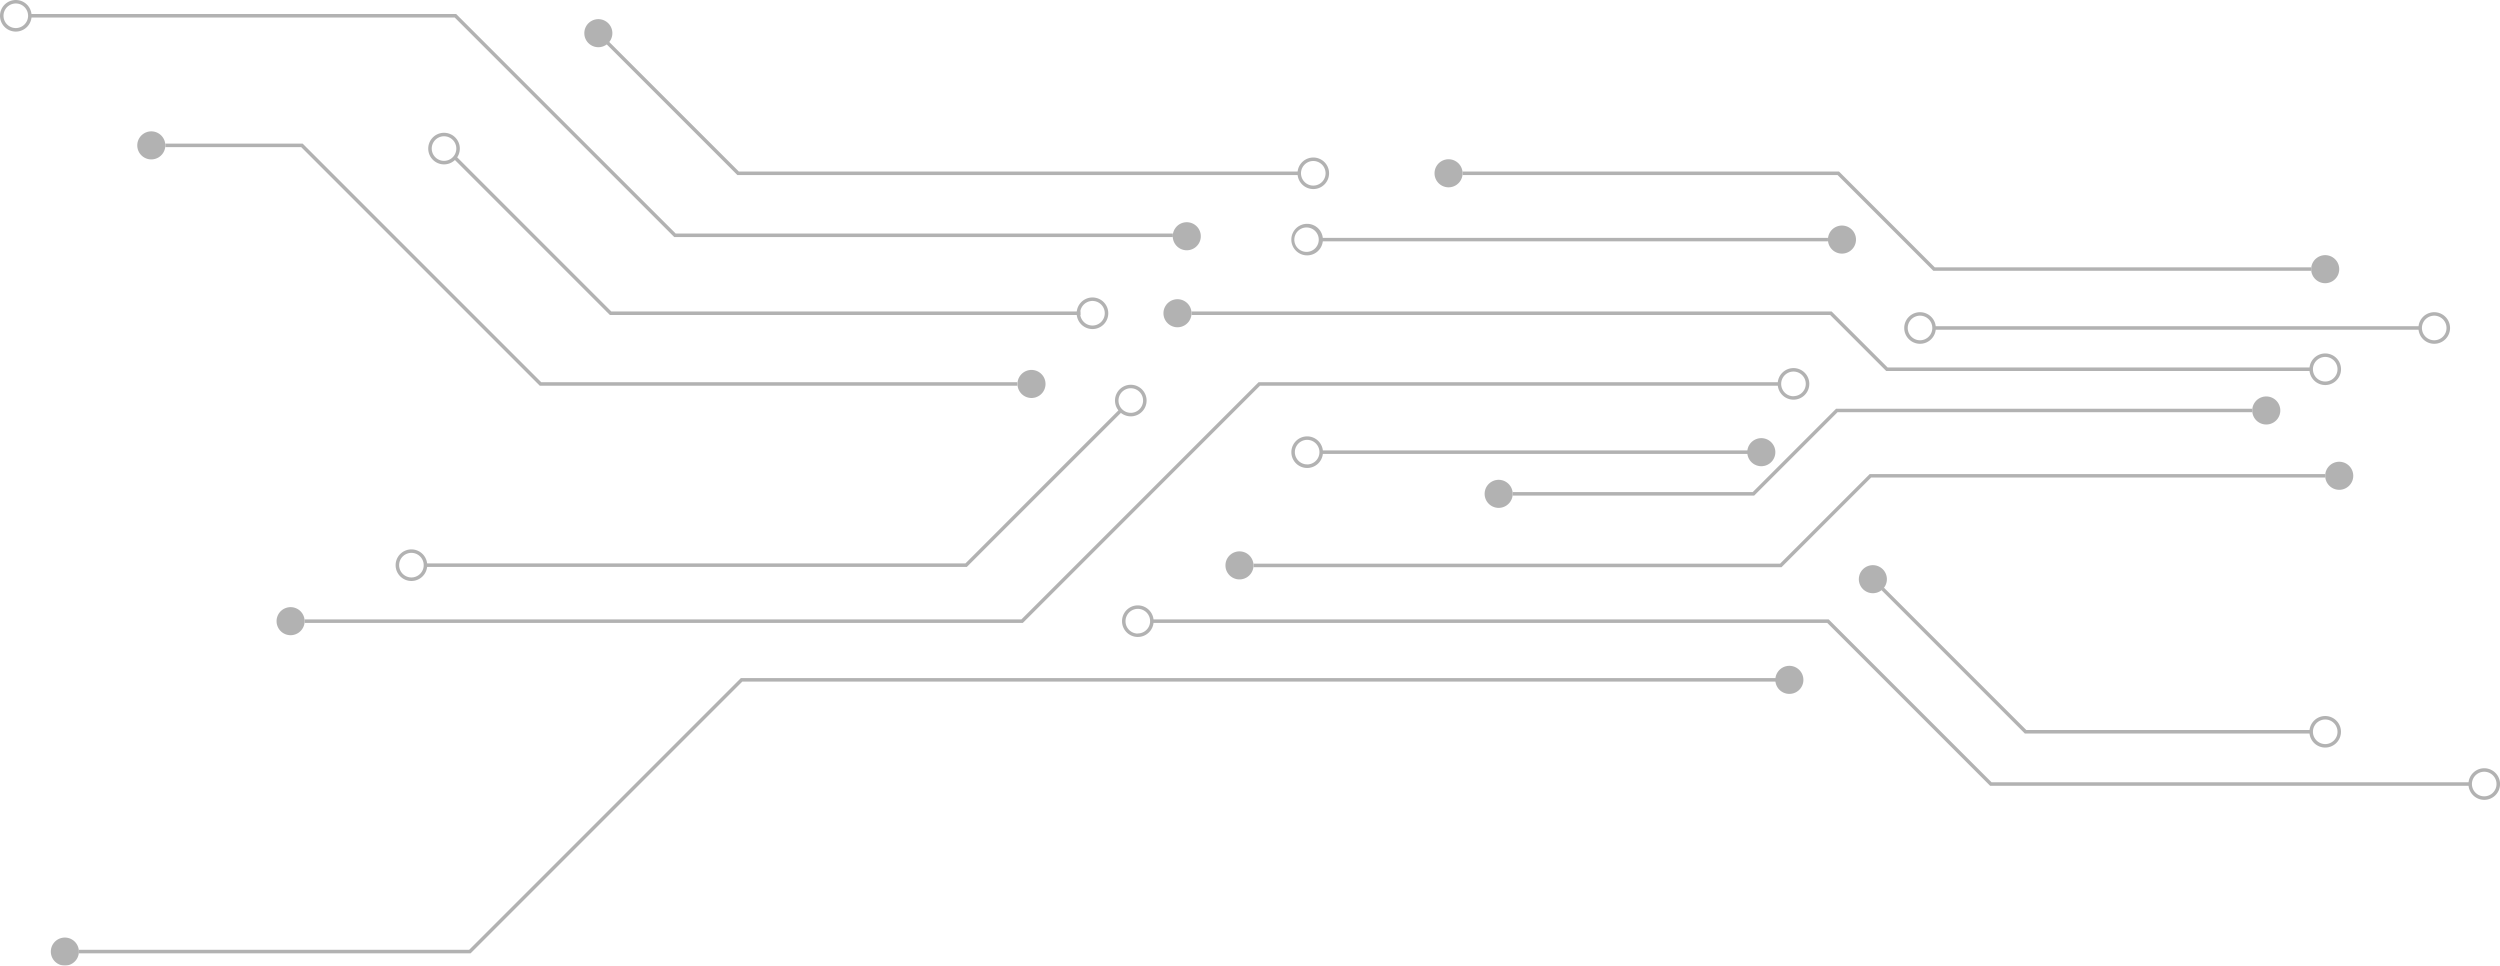 <svg xmlns="http://www.w3.org/2000/svg" viewBox="0 0 960.52 371"><defs><style>.cls-2{fill:#666}</style></defs><g id="circuit_middle_right" data-name="circuit middle right" style="opacity:.5"><path class="cls-2" d="M457.79 119.68h245.94l21.51 21.51h162.73v1.34H724.68l-21.51-21.5H457.79v-1.35zm247.64 37.36h159.9v1.34H705.99l-32.02 32.03h-92.79v-1.35h92.23l32.02-32.02z"/><path class="cls-2" d="M507.6 173.05h165.28v1.35H507.6zm235.47-47.71h186.79v1.35H743.07z"/><path class="cls-2" d="M483.55 146.85H684.2v1.34H484.11l-91.13 91.14H117.04v-1.35h275.38l91.13-91.13z"/><path class="cls-2" d="m430.14 157.23.96.96-59.64 59.63H163.45v-1.35h207.46l59.23-59.24zm131.8-91.33h144.62l36.79 36.8h144.62v1.34H742.79L706 67.25H561.94V65.9z"/><path class="cls-2" d="M507.6 91.38h194.72v1.35H507.6zM63.52 55.18h52.76l91.66 91.67h182.93v1.34H207.38l-91.66-91.66h-52.2v-1.35z"/><path class="cls-2" d="m175.19 59.98 59.69 59.7h180.24v1.35h-180.8l-60.08-60.09.95-.96z"/><path class="cls-2" d="M1629.44 235.38a6.07 6.07 0 1 1-6.06 6.07 6.07 6.07 0 0 1 6.06-6.07Zm0 10.78a4.72 4.72 0 1 0-4.71-4.71 4.72 4.72 0 0 0 4.71 4.71Zm-155.68-26.63a6.07 6.07 0 1 1-6.06 6.07 6.07 6.07 0 0 1 6.06-6.07Zm0 10.78a4.72 4.72 0 1 0-4.71-4.71 4.72 4.72 0 0 0 4.71 4.71Zm-235.47-44.73a6.06 6.06 0 0 1 3.87 10.72 6.06 6.06 0 0 1-8.54-.8 6.05 6.05 0 0 1 4.67-9.92Zm0 10.77a4.69 4.69 0 1 0-.45 0Zm2.37-36.25a6.06 6.06 0 1 1-3.86 1.39 6.06 6.06 0 0 1 3.86-1.39Zm0 10.78a4.72 4.72 0 1 0-3.64-1.71 4.68 4.68 0 0 0 3.65 1.71ZM1425.15 241a6.07 6.07 0 1 1-6.06 6.07 6.07 6.07 0 0 1 6.06-6.07Zm0 10.78a4.72 4.72 0 1 0-4.72-4.71 4.72 4.72 0 0 0 4.72 4.75Zm-186.86 15.46a6.07 6.07 0 1 1-6.06 6.07 6.07 6.07 0 0 1 6.06-6.07Zm0 10.78a4.72 4.72 0 1 0-4.71-4.71 4.72 4.72 0 0 0 4.71 4.69Zm-65.06 54.15a6.07 6.07 0 1 1-6.06 6.07 6.07 6.07 0 0 1 6.06-6.07Zm0 10.78a4.72 4.72 0 1 0-4.71-4.71 4.72 4.72 0 0 0 4.71 4.76Zm-2.69-95.54a6.07 6.07 0 1 1-6.07 6.07 6.07 6.07 0 0 1 6.07-6.07Zm0 10.78a4.72 4.72 0 1 0-4.72-4.71 4.72 4.72 0 0 0 4.72 4.71Zm-276.4 52.47a6.07 6.07 0 1 1-6.06 6.07 6.07 6.07 0 0 1 6.06-6.07Zm0 10.78a4.72 4.72 0 1 0-4.71-4.71 4.72 4.72 0 0 0 4.71 4.71Zm12.53-170.84a6.07 6.07 0 1 1-6.06 6.07 6.07 6.07 0 0 1 6.06-6.07Zm0 10.78a4.72 4.72 0 1 0-4.71-4.71 4.72 4.72 0 0 0 4.71 4.71Zm-164.53-61.8a6.07 6.07 0 1 1-6.06 6.07 6.07 6.07 0 0 1 6.06-6.07Zm0 10.78a4.72 4.72 0 1 0-4.71-4.71 4.72 4.72 0 0 0 4.71 4.71Zm413.67 103.51a6.07 6.07 0 1 1-6.06 6.07 6.06 6.06 0 0 1 6.06-6.07Zm0 10.78a4.72 4.72 0 1 0-4.71-4.71 4.72 4.72 0 0 0 4.71 4.71Zm515.52-5.12a6.07 6.07 0 1 1-6.06 6.07 6.07 6.07 0 0 1 6.06-6.07Zm0 10.78a4.72 4.72 0 1 0-4.72-4.71 4.71 4.71 0 0 0 4.72 4.71Zm19.21 164.44a6.07 6.07 0 1 1-6.06 6.07 6.07 6.07 0 0 1 6.06-6.07Zm0 10.78a4.72 4.72 0 1 0-4.72-4.71 4.71 4.71 0 0 0 4.72 4.71Zm-61.1-30.85a6.06 6.06 0 1 1-6.06 6.06 6.07 6.07 0 0 1 6.06-6.06Zm0 10.78a4.72 4.72 0 1 0-4.71-4.72 4.73 4.73 0 0 0 4.71 4.72ZM1624.05 203a5.39 5.39 0 1 1 5.39 5.39 5.39 5.39 0 0 1-5.39-5.39Zm-22.64 54.29a5.39 5.39 0 1 1 5.39 5.39 5.38 5.38 0 0 1-5.39-5.39Zm-294.92 32.03a5.39 5.39 0 1 1 5.38 5.39 5.38 5.38 0 0 1-5.38-5.39Zm100.91-16.01a5.39 5.39 0 1 1 5.39 5.39 5.39 5.39 0 0 1-5.39-5.39Zm30.99-81.68a5.39 5.39 0 1 1 5.39 5.39 5.39 5.39 0 0 1-5.39-5.39Zm11.87 130.49a5.39 5.39 0 1 1 5.39 5.38 5.39 5.39 0 0 1-5.39-5.38Zm179.18-39.73a5.39 5.39 0 1 1 5.39 5.38 5.39 5.39 0 0 1-5.39-5.38Zm-211.26 78.4a5.39 5.39 0 1 1 5.38 5.39 5.38 5.38 0 0 1-5.38-5.39Zm-235.09-140.85a5.39 5.39 0 1 1 5.39 5.38 5.39 5.39 0 0 1-5.39-5.38ZM1127 247.11a5.39 5.39 0 1 1 5.39 5.38 5.39 5.39 0 0 1-5.39-5.38ZM755.61 465.19a5.39 5.39 0 1 1 5.39 5.39 5.39 5.39 0 0 1-5.39-5.39Zm86.73-126.95a5.39 5.39 0 1 1 5.39 5.39 5.39 5.39 0 0 1-5.39-5.39Zm364.57-21.42a5.39 5.39 0 1 1 5.39 5.38 5.39 5.39 0 0 1-5.39-5.38ZM788.82 155.44a5.39 5.39 0 1 1 5.38 5.39 5.39 5.39 0 0 1-5.38-5.39Zm171.76-43.11a5.39 5.39 0 1 1 5.39 5.39 5.39 5.39 0 0 1-5.39-5.39Zm326.66 53.83a5.39 5.39 0 1 1 5.39 5.39 5.39 5.39 0 0 1-5.39-5.39Zm-100.58 24.2a5.39 5.39 0 1 1 5.39 5.38 5.39 5.39 0 0 1-5.39-5.38Z" transform="translate(-736.08 -99.58)"/><path class="cls-2" d="M11.45 5.39h163.81l84.35 84.34h191.01v1.35H259.05L174.71 6.74H11.45V5.39zm706.91 176.74h175v1.34H718.91l-34.43 34.44H481.61v-1.35h202.31l34.44-34.43zm-275.82 55.85H702.6l62.57 62.58h183.9v1.35H764.62l-62.58-62.58h-259.5v-1.35z"/><path class="cls-2" d="M284.64 260.53H684.2v1.35h-399l-104.4 104.4H30.31v-1.35h149.93l104.4-104.4zm439.1-34.83 54.78 54.78h109.45v1.35H777.96l-55.18-55.18.96-.95zM233.85 15.9l50.01 50H499.2v1.35H283.3l-50.4-50.4.95-.95z"/></g></svg>